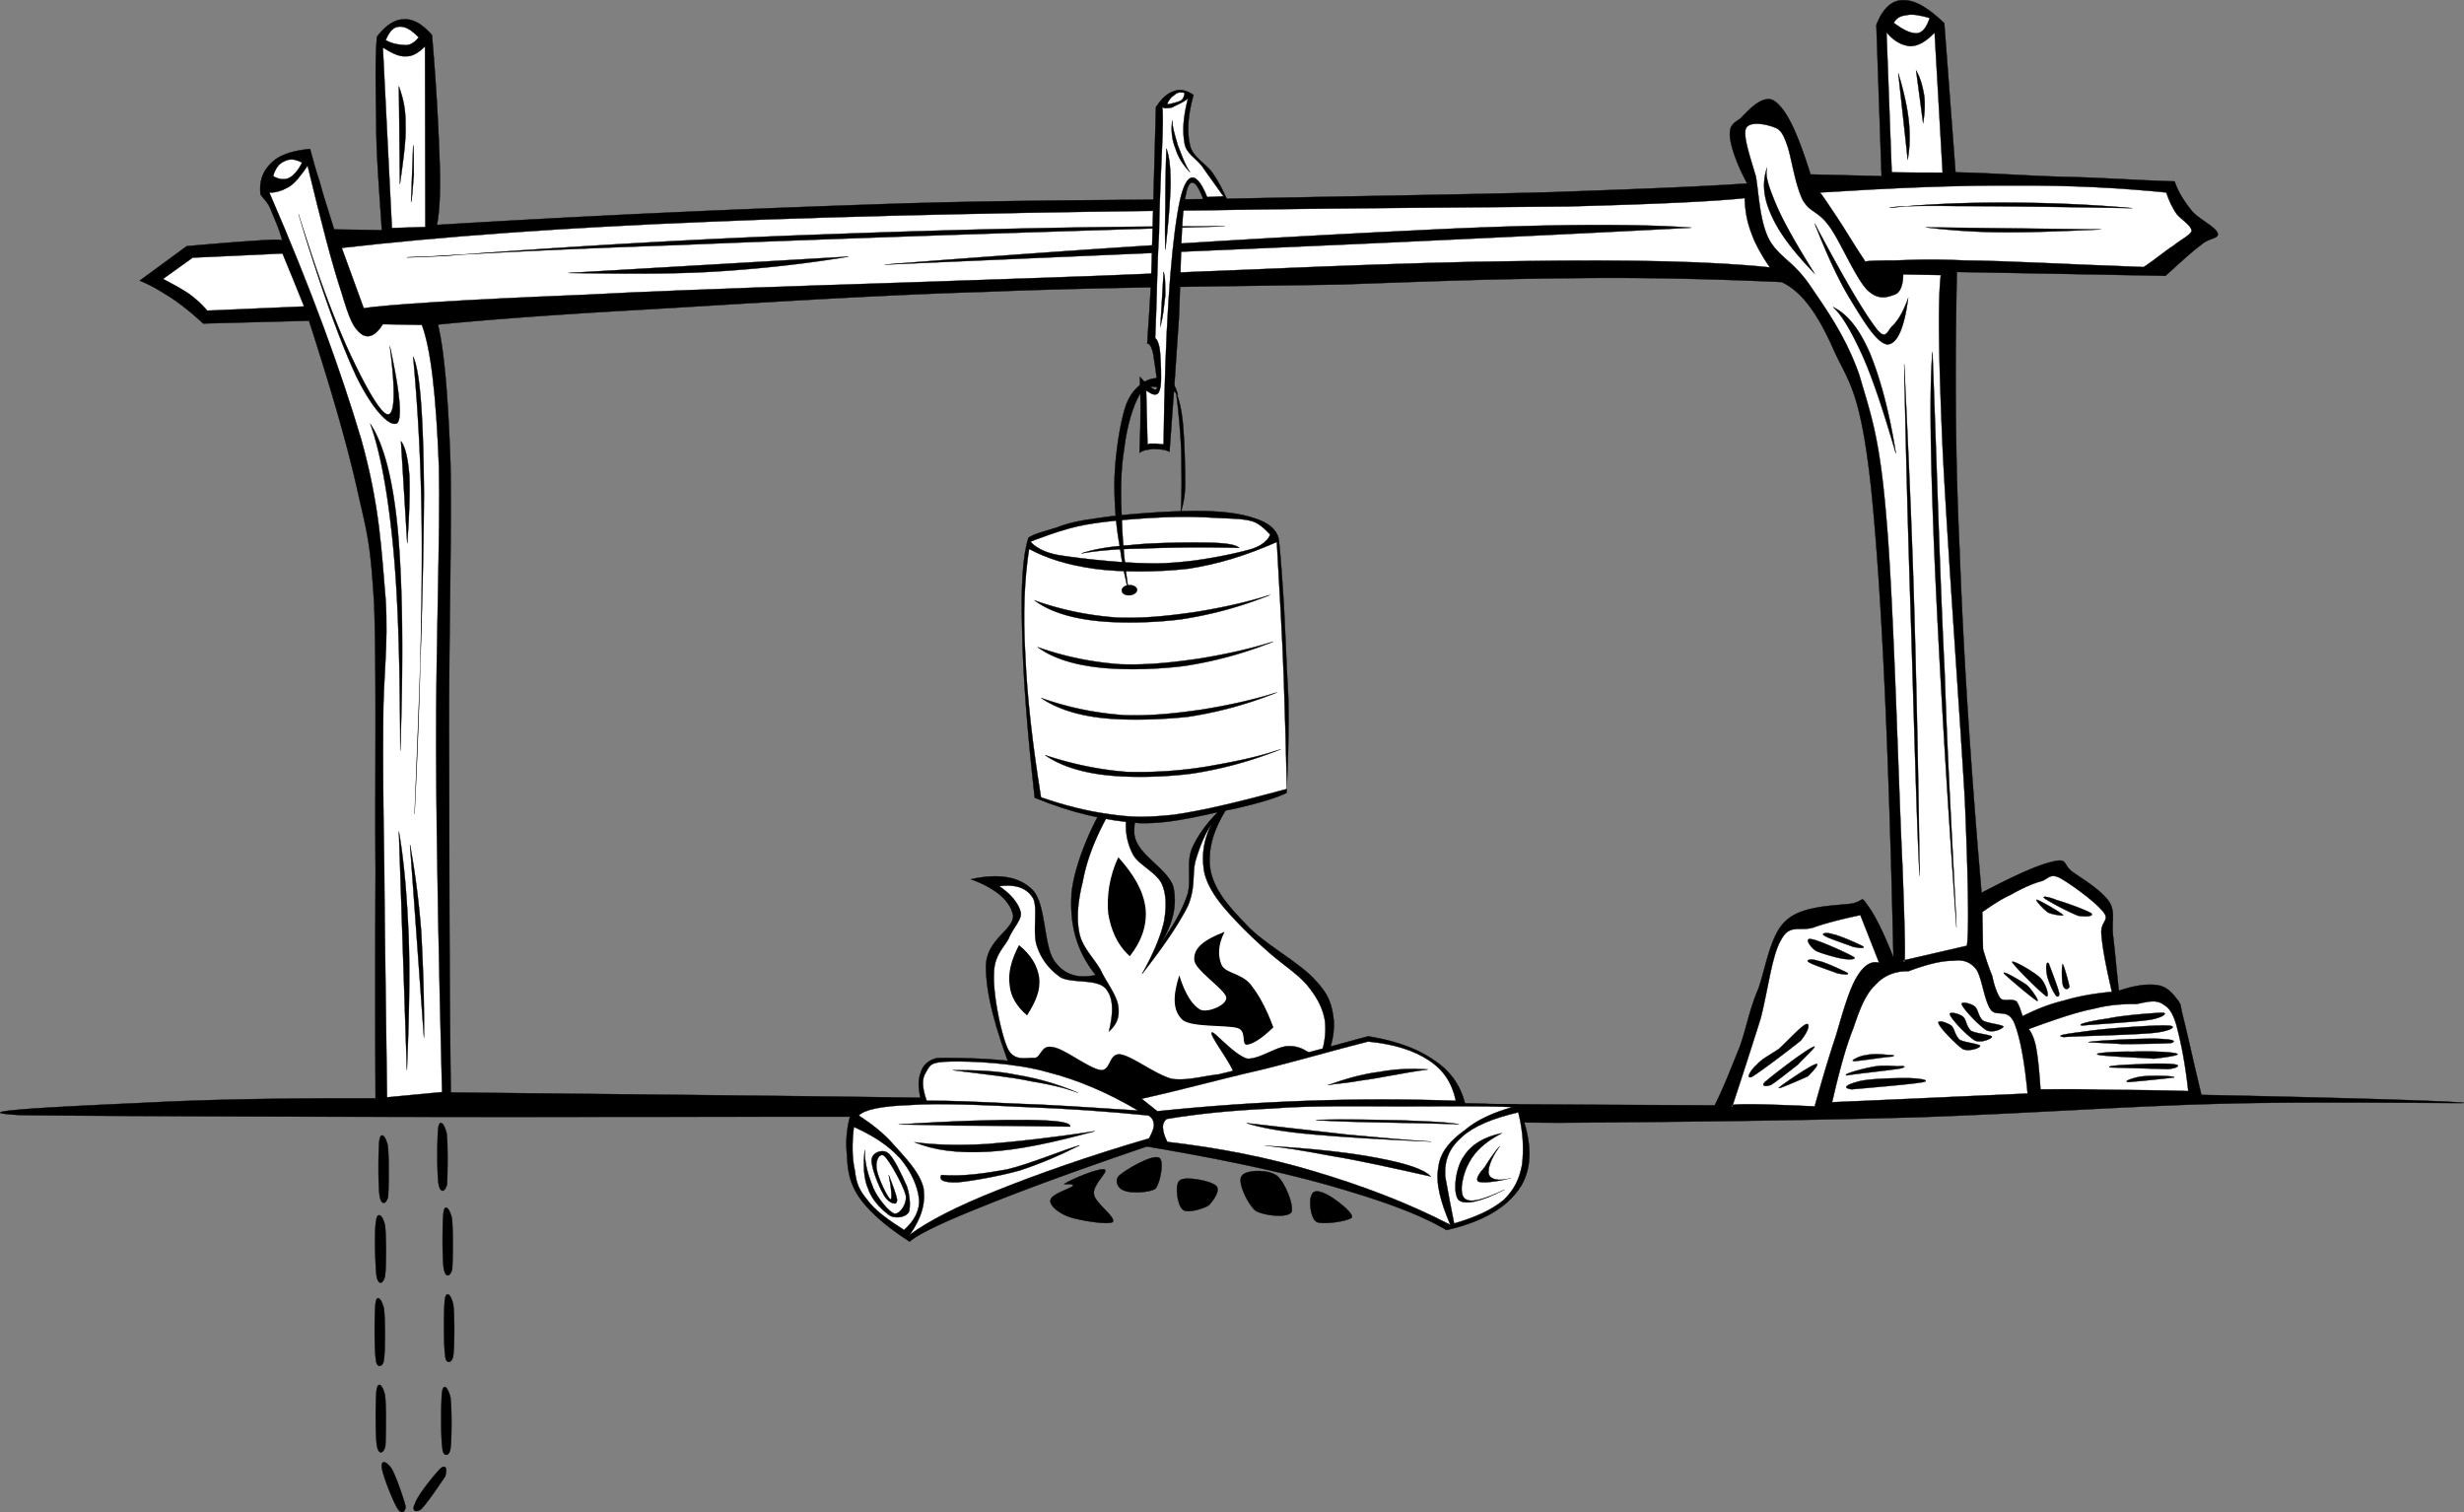 <svg xmlns="http://www.w3.org/2000/svg" version="1.0" viewBox="0 0 254.615 156.244"><rect x="0" y="0" width="254.615" height="156.244" fill="#808080" stroke="none"/><g fill-rule="evenodd"><path d="M14.434 29l4.86-3.564c2.88-.252 5.076-.432 6.732-.54 1.62-.108 2.664-.18 3.132-.072-.324-1.26-.828-2.268-1.116-3.024-.324-.864-.828-1.296-1.116-1.692-.18-1.44.288-2.484 1.116-3.276.828-.828 2.16-1.26 3.996-1.44.252.864.54 2.052 1.008 3.42.36 1.404.9 2.988 1.476 4.896l4.932.072c-.252-4.068-.576-7.704-.576-11.052-.036-3.312-.144-6.336.072-8.928.864-1.153 1.836-1.8 2.772-1.8.936-.072 1.908.468 2.916 1.62.468 5.436.684 9.864.792 13.14.108 3.312-.036 5.328-.288 6.48 15.984-.972 30.564-1.62 44.28-2.088 13.648-.504 25.238-.432 37.258-.612 11.92-.252 24.48-.432 33.66-.684 9.04-.324 15.59-.576 20.2-.9-1.08-2.016-1.62-3.636-1.77-4.716-.1-1.116.18-1.44 1.01-1.944.72-.684 2.41-2.772 3.67-1.8s2.34 3.384 3.64 7.524l7.34.18-.54-15.624c.65-1.692 1.62-2.592 2.78-2.556 1.18-.036 2.55.756 4.24 2.376l1.16 15.408c3.77.072 7.34.36 11.23.468 3.74.072 7.59.36 11.41.468.39 1.152.97 2.016 1.73 2.988.61.828 2.63 1.764 2.73 2.412.11.54-.93.432-1.76 1.188-.97.72-2.05 1.728-3.64 3.168l-21.56-.396c-.18 8.64-.22 18.144.29 28.944.39 10.728 1.15 22.32 2.26 35.208 3.42-1.8 5.8-2.88 7.42-3.24 1.51-.36.97.324 1.98 1.08.97.684 3.02 1.908 3.82 3.132.64 1.08.18 2.017.39 3.636.18 1.477.33 3.31.58 5.51 1.69-.58 3.13-.76 4.17-.54.98.21 1.55 1.04 2.02 1.65.29.54.07.04.47 1.7.4 1.54.97 4.24 1.87 7.95 17.71.36 26.57.69 27.11.83.39.07-15.19-.18-24.55.07-9.62.22-20.24 1.01-31.86 1.41-11.7.32-22.18.46-37.12.57-15.08-.11-34.99-.43-51.8-.54-16.851-.14-29.955-.07-47.919-.07-18.072.04-51.408-.07-59.184-.18-7.632-.4 7.128-1.01 13.32-1.3 6.192-.32 13.788-.46 23.328-.43-.036-7.31-.036-15.048 0-23.615-.072-8.641.108-20.845-.144-27.433-.396-6.66-.72-7.272-1.8-12.096-1.116-4.932-2.808-10.62-4.932-17.208l-10.944.288a25.3 25.3 0 00-3.204-2.592c-1.187-.755-2.159-1.367-3.347-1.834zm30.816 4.535c3.96-.396 10.548-.936 20.052-1.476 9.54-.54 24.156-1.548 36.608-1.908 12.28-.504 26.5-.576 36.69-.756 10.01-.36 15.84-.576 23.47-.648 7.63-.108 14.83.072 22.03.396 2.02.936 3.64 3.132 5.26 6.732 1.51 3.492 2.84 3.996 3.99 14.544 1.08 10.584 1.81 26.568 2.31 48.528-1.08-2.735-1.98-4.5-2.7-5.436-.72-1.044-.29-.396-1.62-.144-1.51.216-5.04.18-6.7 1.691-1.69 1.368-2.16 4.896-2.95 7.132-.9 2.05-1.22 4.06-1.94 6.04-.83 2.02-1.55 3.96-2.56 5.98-18.43-.07-33.98-.21-47.48-.29-13.54-.18-18.72-.28-32.654-.46-13.968-.22-30.6-.36-50.472-.58-.18-13.429-.144-25.31-.18-36.218-.036-11.016.288-21.528.144-28.764-.254-7.307-.686-11.915-1.298-14.363z" stroke="#000" stroke-width=".036" stroke-miterlimit="10"/><path d="M178.99 114.36c1.04-3.14 2.02-6.2 2.92-9.04.79-2.99 1.18-6.66 2.16-8.244.86-1.62 1.9-.828 3.27-1.225 1.3-.468 3.02-.899 4.9-1.296l1.94 4.932c-.86-.252-1.66.324-2.38 1.583-.75 1.3-1.4 3.6-2.08 5.94-.76 2.27-1.44 4.57-2.2 7.31-3.13-.14-5.33-.22-6.73-.22-1.44 0-2.09.04-1.8.26zM197.21 100.35c-1.34-.03-2.53.43-3.42 1.41-1.01.97-1.59 2.41-2.27 4.46-.8 1.98-1.48 4.54-2.2 7.67l20.2-.9c-.33-3.49-.8-5.91-1.41-7.38-.72-1.48-1.8-.47-2.41-1.3-.68-1.01-.9-3.31-1.48-4.14-.61-.79-1.36-1.042-2.41-.898-1.22-.001-2.66.36-4.6 1.078zM204.84 94.231l.07 3.816a26.6 26.6 0 00.97 2.843c.15.83.47 1.77.83 2.27.36.36 1.19-.04 1.66.32.28.33.5 1.16.64 1.52.07.25.07.25 0 0 1.37-.69 2.67-1.23 4.29-1.62 1.58-.47 3.09-.72 4.93-.9-.61-2.632-.97-4.504-1.08-5.908-.15-1.331.86-1.439.25-2.268-.79-1.08-3.42-2.952-4.43-3.528-1.04-.575-1.22-.071-1.94.252-1.01.252-2.2.828-3.28 1.44-1.04.468-2.01 1.152-2.91 1.763zM209.63 106.33c2.59-.94 4.82-1.73 6.69-2.09 1.8-.47 3.24-.5 4.47-.5 1.11-.22 1.83-.44 2.55-.08.61.36 1.08.65 1.55 2.24.4 1.51.9 3.74 1.23 6.84-3.57-.11-6.66-.11-9.15-.15-2.56-.07-4.64-.03-6.12-.03-.11-1.73-.25-3.17-.43-4.18-.18-1.08-.54-1.76-.79-2.05zM196.7 99.235l6.55-1.512c.22-1.476.15-6.444-.21-15.048-.51-8.785-1.87-27.396-2.31-36.541-.39-9.072-.5-14.976-.18-17.712l-3.89-.072c0 1.044-.28 1.872-.86 2.088-.76.252-1.65.648-2.84-.468-1.23-1.26-2.81-5.076-3.93-6.588-1.22-1.692-2.01-1.368-2.77-2.772-.72-1.476-1.11-4.032-1.48-5.292-.39-1.188-.68-1.836-1.26-2.088-.79-.36-2.8-.828-3.13.108-.25.864.47 2.916 1.05 4.896.32 1.872.39 4.536 1.33 6.444 1.01 1.872 2.45 2.232 4.17 4.68 1.55 2.304 3.75 5.256 5.19 9.396 1.19 4.104 2.12 6.408 2.81 14.976.75 8.568 1.26 28.044 1.65 35.784.29 7.633.33 10.726.11 9.721z" stroke="#000" stroke-width=".036" stroke-miterlimit="10" fill="#fff"/><path d="M188.06 19.891c7.42-.468 14.01-.756 20.06-.72 5.97-.036 11.12.252 15.73.72.28.828.61 1.584 1.11 2.268.47.54 1.48 1.152 1.51 1.692-.1.432-1.11.9-1.9 1.548-.87.54-1.84 1.404-3.06 2.196-8.1-.288-14.15-.648-18.44-.684-4.24-.18-5.58-.036-7.2 0-1.76 0-2.8.036-3.13.108-1.29-1.944-2.16-3.456-2.99-4.68-.86-1.26-1.29-1.98-1.69-2.448zM195.48 17.803l-.54-14.472c.76.936 1.62 1.368 2.45 1.44.82 0 1.62-.468 2.52-1.404l.83 14.472c-1.73 0-3.5 0-5.26-.036z" stroke="#000" stroke-width=".036" stroke-miterlimit="10" fill="#fff"/><path d="M195.69 2.359c.26-.504.69-.72 1.3-.792.61-.144 1.37 0 2.41.288-.29.936-.72 1.512-1.29 1.584-.65.036-1.41-.324-2.42-1.08zM180.29 20.467c.03 1.224.21 2.376.68 3.6.4 1.152 1.08 2.34 1.91 3.564-5.69-.612-14.19-.828-25.92-.648-11.92.108-27.97.9-44.28 1.548-16.382.612-39.998 1.26-52.67 1.944-12.564.504-19.944 1.008-22.428 1.368l-2.268-6.228c10.368-1.188 22.788-2.088 37.8-2.7 14.976-.648 36.396-1.044 51.476-1.188 14.94-.252 28.12-.288 37.59-.396 9.32-.252 15.23-.539 18.11-.864zM40.498 23.563l-.936-18.648c.9.54 1.656.972 2.412.9.684.036 1.332-.432 1.944-1.008l.036 18.648-3.456.108zM39.85 4.159c.396-.936.828-1.404 1.44-1.404.576-.036 1.188.288 1.98 1.116-.36.396-.756.792-1.332.792-.612-.036-1.26-.072-2.088-.504z" stroke="#000" stroke-width=".036" stroke-miterlimit="10" fill="#fff"/><path d="M27.826 19.891c.72.036 1.368-.216 2.088-.612.648-.468 1.224-1.188 1.872-2.16 1.404 5.796 2.52 10.152 3.492 13.068.864 2.88 1.224 3.672 2.052 4.32.684.504 1.476.216 2.232-1.008l4.032.072c.936 2.484 1.476 7.272 1.764 14.652.144 7.38-.324 18.216-.288 29.16.036 10.873.288 22.5.612 35.457l-5.688.54c-.108-9.46-.252-17.313-.288-23.829-.108-6.588-.144-10.44-.108-15.048 0-4.68.54-7.704.252-12.564-.432-4.896-.576-9.576-2.52-16.524-2.124-7.128-5.112-15.408-9.504-25.524zM28.222 18.199c.252-.864.648-1.332 1.188-1.548.54-.252 1.008-.252 1.8.144-.36.792-.9 1.368-1.332 1.584-.468.252-1.116.144-1.656-.18z" stroke="#000" stroke-width=".036" stroke-miterlimit="10" fill="#fff"/><path d="M29.194 26.191l-9.288.432-3.06 2.196c1.26.684 2.268 1.188 3.024 1.8.756.576 1.224 1.116 1.548 1.476.252.252.252.252 0 0l10.008-.432c-.72-1.8-1.476-3.636-2.232-5.472z" stroke="#000" stroke-width=".036" stroke-miterlimit="10" fill="#fff"/><path d="M39.202 117.85c-.108.86-.144 4.68.036 5.76.144.86.612.93.864.07.072-.97.108-4.32-.036-5.33-.252-1.04-.72-1.44-.864-.5zM38.878 126.09c-.216.87-.108 4.68.036 5.76.144.87.612.94.864.07.144-.97.144-4.32 0-5.32-.216-1.05-.792-1.44-.9-.51zM38.806 134.66c-.108.83-.144 4.75.036 5.8.036.86.684.93.828.07.144-.97.144-4.32 0-5.33-.252-1.01-.72-1.51-.864-.54zM38.914 143.62c-.108.87-.144 4.68.036 5.76.144.87.612.94.864.08.072-.98.108-4.32-.036-5.33-.252-1.05-.72-1.44-.864-.51zM45.286 116.55c-.108.83-.144 4.75.036 5.8.144.86.612.93.864.07.072-.97.108-4.32-.036-5.33-.252-1.01-.72-1.51-.864-.54zM45.826 125.3c-.108.83-.144 4.75.036 5.8.144.86.612.93.864.07.072-.97.108-4.32-.036-5.33-.252-1.01-.72-1.51-.864-.54zM45.97 134.26c-.108.83-.144 4.76.036 5.8.036.9.684.86.828.04.144-.98.144-4.32 0-5.33-.252-1.05-.72-1.44-.864-.51zM45.682 143.84c-.108.83-.144 4.75.036 5.8.036.86.684.93.828.07.144-.97.144-4.32 0-5.33-.252-1.01-.72-1.51-.864-.54zM45.538 151.72c-.54.51-2.448 2.85-2.664 3.68-.36.64.036.97.648.54.54-.51 2.016-2.7 2.484-3.39.252-.9 0-1.22-.468-.83zM39.454 151.62c.072.75 1.116 3.42 1.62 4.24.36.62.864.4.828-.25-.18-.72-1.044-3.27-1.476-3.92-.576-.76-1.044-.83-.972-.07zM45.934 26.443c12.924-.972 25.992-1.764 39.492-2.232 13.572-.504 26.964-.828 41.144-.828-24.3.72-42.908 1.368-56.66 1.944-13.716.468-21.06.9-25.092 1.152-4.068.144-3.6.18 1.116-.036zM91.402 27.343c22.748-1.8 40.678-2.844 54.758-3.528 13.93-.72 23.33-.684 28.62-.288-6.73.36-16.82.864-30.78 1.512-14.11.648-31.32 1.368-52.598 2.304zM58.714 28.207l28.98-1.692c-4.14.684-8.388 1.188-13.284 1.512-4.86.324-10.044.252-15.696.18zM41.218 8.911l.108 10.116c.324-2.376.648-4.464.576-6.12.036-1.8-.324-2.952-.684-3.996zM42.694 14.995l-.216 5.904c.18-.972.18-1.872.288-2.844-.036-1.044.036-2.016-.072-3.06zM40.282 35.767c1.044 4.752 1.296 7.452.756 7.956-.72.432-2.448-1.224-4.212-4.824-1.728-3.708-3.672-9.108-5.976-16.776 1.8 5.796 3.42 10.188 5.004 13.752 1.548 3.384 3.42 6.948 4.248 6.948.684-.036.792-2.34.18-7.056zM42.694 36.847c.72 1.584 1.044 6.084 1.116 14.076-.036 7.956-.36 18.828-.972 33.192.504-10.476.756-19.296.756-27.288s-.396-14.472-.9-19.98zM38.266 43.795c1.368 2.052 2.376 5.724 2.88 11.448.468 5.652.54 12.96.216 22.32-.036-8.388-.18-15.264-.72-20.916s-1.332-9.936-2.376-12.852zM41.434 45.595l.648 10.548c.216-2.916.288-5.364.216-7.056-.144-1.728-.432-2.988-.864-3.492zM41.218 85.916l.828 24.664c.216-5.19.324-9.76.18-13.864-.18-4.212-.468-7.668-1.008-10.8zM42.37 87.284l1.44 19.946c.036-4.14-.108-7.635-.288-11.019a87.917 87.917 0 00-1.152-8.927zM182.59 17.335c-.5 1.512-.4 3.06.47 4.932.79 1.8 2.27 3.744 4.43 5.976-1.8-2.88-3.1-5.148-3.89-6.948-.79-1.872-1.23-3.096-1.01-3.96zM187.52 23.095c1.23 3.132 2.41 5.76 3.71 7.884s2.7 4.5 3.81 4.608c.98-.036 1.73-1.62 2.13-4.752-.51 1.404-1.05 2.304-1.62 2.844-.54.468-.65 1.728-1.84.036-1.36-1.836-3.38-5.328-6.19-10.62zM189.43 31.735c1.48.72 2.7 2.232 3.82 4.824 1.04 2.556 1.97 5.94 2.66 10.296-1.26-4.284-2.3-7.488-3.42-10.044-1.15-2.519-2.12-4.212-3.06-5.076zM196.16 7.579l.97 8.892c.22-1.188.26-2.52.11-3.996-.18-1.548-.54-3.132-1.08-4.896zM198 7.292l.72 5.4c.18-.972.21-2.016.11-2.844-.18-.973-.36-1.729-.83-2.556zM195.26 21.475c3.57-.36 7.38-.54 11.59-.54 4.15 0 8.65.144 13.5.576-7.95-.144-13.85-.216-18.1-.216-4.18-.072-6.56.036-6.99.18zM199.01 23.491l18.1.216c-4.06.18-7.48.324-10.54.288a66.917 66.917 0 01-7.56-.504zM199.69 36.379c.47 12.204.76 23.148 1.26 33.12.32 9.936.86 18.612 1.22 26.316-1.15-16.2-1.87-29.052-2.3-38.988-.4-9.972-.5-16.74-.18-20.448zM196.77 37.639c.15 7.992.36 16.236.65 25.128s.65 22.897.94 27.72c.14 4.608.14 4.608 0 0-.11-9.287-.29-18.144-.54-27s-.65-17.424-1.05-25.848zM181.55 110c.5-.58 1.26-.94 2.27-1.62.93-.83 2.3-2.38 2.84-2.56.4-.1.25.69-.58 1.7-1.04.86-4.24 3.27-5.04 3.74-.75.32-.07-.79.51-1.26zM182.55 111.66c.8-.69 4.18-3.28 4.86-3.5.47-.21-.9 1.05-1.62 1.84-.79.61-2.23 1.76-2.77 2.09-.61.25-1.19.11-.47-.43zM183.81 112.41c.11-.18 3.28-2.34 3.82-2.45.5-.18-.29.76-.83 1.26-.75.33-3.09 1.37-2.99 1.19zM189.39 96.536c.58.071 2.78 1.044 3.14 1.26.21.216-.33.18-1.05.036-.72-.288-2.63-.9-2.95-1.152-.43-.216.18-.396.86-.144zM187.13 97.04c.57 0 3.74 1.439 4.35 1.8.51.288-.29.324-.86.252-.69-.072-2.41-.576-2.95-.828-.58-.361-1.26-1.368-.54-1.224zM187.81 99.271c.65.072 2.7 1.049 3.1 1.259.21.22-.33.18-1.05.04-.72-.29-2.62-.902-2.95-1.154-.36-.216.22-.396.9-.145zM204.08 104.02c.33.26.33 1.01.83 1.44.54.29 1.94.4 2.12.62-.07.18-.97.68-1.73.39-.82-.5-2.37-2.16-2.55-2.63-.29-.43.94-.18 1.33.18zM202.86 105.07c.32.25.32 1.01.82 1.44.47.29 2.02.39 2.16.61 0 .18-1.04.68-1.76.4-.83-.51-2.38-2.16-2.56-2.63-.28-.43.94-.18 1.34.18zM201.67 106c.32.36.32.94.83 1.44.54.29 1.94.4 2.12.62 0 .21-1.04.61-1.76.36-.76-.51-2.34-2.16-2.52-2.63-.29-.51.93-.11 1.33.21zM191.34 112.56c1.15-.11 6.41-.54 7.45-.76.83-.25-1.04-.43-2.12-.4-1.16 0-3.82.08-4.65.36-1.01.26-1.83.62-.68.8zM190.83 111.12c.47-.11 4.54-.54 5.55-.72.86-.22.18-.29-.25-.22-.54-.04-1.8-.14-2.67.07-.9.15-3.17.76-2.63.87zM191.59 109.64c.54 0 3.2-.43 3.96-.47.43-.18-.14-.14-.61-.18-.51-.07-1.59-.11-2.12.04-.58.03-1.77.61-1.23.61zM207.07 100.57c.14.21 2.95 2.59 3.42 2.84.32.15-.54-1.19-1.08-1.65-.68-.47-2.48-1.52-2.34-1.19zM207.93 99.416c.19.396 2.89 3.094 3.53 3.524.36.15-.03-1.33-.64-1.9-.76-.72-2.92-1.912-2.89-1.624zM211.5 100.57c.03.47.54 1.73.83 2.12.18.36.46.4.46-.03-.1-.58-.97-2.776-1.08-3.101-.25-.288-.32.325-.21 1.011zM213.15 99.632c-.1-.036-.14 1.728.04 2.228.14.4.5.44.65.11-.07-.47-.58-2.266-.69-2.338zM212.54 93.008c.79.216 3.1 1.044 3.57 1.368.28.324-.58.359-1.34.252-.97-.36-3.06-1.477-3.49-1.8-.39-.288.4-.181 1.26.18zM210.49 92.972c.22.036 2.41 1.26 2.7 1.584.11.108-1.12-.036-1.58-.288-.54-.396-1.37-1.332-1.12-1.296zM217.8 105.25c1.4-.33 4.75-.58 5.61-.61.62 0 .22.46-1.18.72-1.52.25-6.23.5-7.06.61-.76-.11 1.19-.54 2.63-.72zM215.96 106.51c1.77-.25 6.73-.61 7.96-.54 1.08 0 .68.47-1.05.72-1.87.25-8.49.36-9.61.47-1.19-.18.87-.4 2.7-.65zM219.27 107.88c1.41 0 4.36-.04 5.11-.11.54-.22.19-.36-1.22-.43-1.58-.08-6.59.18-7.24.32-.64.04 1.77.11 3.35.22zM220.35 108.67c1.41-.07 4.15 0 4.61.21.36.15-1.08.36-2.37.51-1.44-.11-5.48-.25-5.84-.43-.43-.18 2.16-.33 3.6-.29zM221.18 109.96c1.15-.07 3.06-.1 3.64.04.47.07.25.36-.79.47-1.23-.04-5.55-.15-6.02-.18-.43-.18 1.88-.29 3.17-.33zM221.4 111.22c.86-.1 3.35-.07 3.27.11-.25.04-4.28.47-4.75.47-.65-.04.69-.5 1.48-.58zM115.67 113.06c-3.1-.76-5.91-1.3-8.43-1.76-2.55-.47-4.82-.72-6.8-.9 3.31.57 6.3 1.26 8.82 1.65 2.55.36 4.64.83 6.41 1.01z" stroke="#000" stroke-width=".036" stroke-miterlimit="10"/><path d="M136.37 110.94c1-2.02 1.54-3.71 1.47-5.37-.18-1.69-.47-2.77-1.98-4.35-1.54-1.732-5.32-3.747-7.05-5.655-1.95-1.979-3.53-3.852-3.78-6.012-.22-2.304.61-4.5 2.48-7.128-2.09 1.656-3.46 3.384-4.25 5.04-.75 1.584-.11 3.276-.54 4.932-.57 1.692-1.51 3.349-2.81 5.112 1.34-2.088 1.73-3.996 1.34-5.868-.62-1.979-3.86-3.312-4.04-5.508-.1-2.196.94-4.752 3.28-7.668-2.23.072-3.92 1.332-5.62 3.636-1.72 2.232-3.85 7.056-4.14 10.188-.21 3.132.44 5.903 2.49 8.461-1.77.39-3.24.03-4.29-1.478-1.11-1.62-.82-5.796-2.19-7.271-1.41-1.477-3.64-1.765-6.41-1.152 2.66.972 4.07 2.268 4.36 3.744.1 1.476-2.78 2.448-2.81 5.256 0 2.811.93 6.371 2.81 11.231 3.56 2.7 7.77 4.1 13.17 4.07 5.29-.04 11.41-1.44 18.51-4.21z" stroke="#000" stroke-width=".036" stroke-miterlimit="10"/><path d="M136.22 109.75c.65-1.62.83-2.92.69-4.29-.25-1.4-.87-2.48-1.84-3.67-1.04-1.22-2.63-2.194-4.07-3.49-1.65-1.44-3.31-3.096-4.53-4.536-1.15-1.368-1.95-2.771-2.09-4.068-.18-1.476 0-2.951.83-4.571-.72 1.08-1.23 2.34-1.66 3.779-.39 1.44.04 2.629-.79 4.681-.97 1.943-2.56 4.248-4.75 7.055 1.15-2.051 1.91-3.851 2.27-5.398.28-1.585.25-2.916-.26-3.996-.61-1.116-2.26-1.872-2.88-2.845a6.323 6.323 0 01-.75-3.815c.14-1.477.68-2.952 1.62-4.716-1.59 1.439-2.88 3.168-3.89 5.04-1.04 1.979-1.84 4.031-2.23 6.155-.47 1.872-.69 3.744-.36 5.328.29 1.477 1.44 2.521 2.19 3.817.58 1.26 1.7 2.63 1.84 3.81.14 1.12-.18 1.84-.97 2.56.5-2.05.47-3.6-.4-4.5-.93-.94-3.38-.47-4.57-1.08-1.19-.83-2.02-1.871-2.48-3.275-.47-1.439.14-3.96-.4-4.932-.68-1.08-1.8-1.44-3.49-1.225 1.26.828 2.05 1.872 2.23 2.736.11.756-.86 1.656-1.26 2.7-.54.972-1.51 1.764-1.51 3.636-.11 1.98.68 6.01 1.4 7.67.69 1.44 1.95.93 2.81 1.01.68-.08.65-1.37 1.84-1.12 1.15.11 3.74 2.2 5 2.38 1.08.03.79-1.8 2.05-1.62 1.19.18 3.6 2.08 5.29 2.52 1.55.21 3.28-.29 4.36-.4 1.08-.07 1.98.47 2.02-.18-.15-.9-2.52-3.92-2.27-4.21.21-.22 2.27 2.3 3.67 2.7 1.33.07 3.06-1.33 4.36-1.3 1.18 0 2.23.65 2.98 1.66z" stroke="#000" stroke-width=".036" stroke-miterlimit="10" fill="#fff"/><path d="M131.58 106.15c-.72-1.95-1.51-3.39-2.38-4.47-.94-1.11-2.52-1.11-2.95-1.94-.4-.9-.43-2.053.29-3.456-2.16.827-3.21 1.691-3.13 2.88 0 1.046 3.09 2.986 3.31 3.886.07.83-1.87 1.59-2.63 1.3-.83-.4-1.62-1.59-2.23-3.57-.69 2.16-.69 3.71.39 4.65 1.05.72 4.36.47 5.62.79 1.01.32.36 1.73.97 1.73.61-.07 1.48-.58 2.74-1.8zM116.75 98.804c-1.37-1.224-1.98-2.844-2.24-4.464-.14-1.656.08-3.708 1.05-5.76 1.65 1.836 2.59 3.491 2.81 5.256.18 1.691-.36 3.348-1.62 4.968zM106.13 104.92c-1.05-.9-1.7-1.94-1.8-3.13-.18-1.22.14-2.555.97-4.139 1.26 1.044 1.91 2.124 2.09 3.389.14 1.26-.33 2.41-1.26 3.88z"/><path d="M116.39 113.31c-2.24-1.47-4.97-2.41-8.21-3.09-3.39-.69-6.99-.94-11.342-.9-.864.21-1.476.72-1.692 1.51-.324.79-.252 1.76.072 3.06-1.296.03-2.484.11-3.708.36-1.332.18-2.34.43-3.564.75a10.613 10.613 0 00-.432 4.25c.072 1.48.18 2.88 1.296 4.5 1.044 1.48 2.772 2.99 5.184 4.54.972-.83 3.564-2.05 7.636-3.67 4.1-1.66 9.68-3.71 16.88-6.16 7.45 1.26 13.65 2.56 18.86 4.03 5.15 1.48 9.18 2.88 12.1 4.61 3.96-.9 6.44-2.48 7.74-4.61 1.26-2.19 1.04-4.93-.36-8.35l-5.47-.14c-.47-1.84-1.48-3.32-3.17-4.43-1.69-1.19-3.92-2.02-6.84-2.49-2.66.72-6.01 1.66-10.19 2.67-4.25 1.01-9.03 2.19-14.79 3.56z" stroke="#000" stroke-width=".036" stroke-miterlimit="10"/><path d="M95.758 113.74c-.468-1.33-.54-2.26-.072-2.95.432-.75.432-1.08 2.628-1.11 2.126-.04 6.516.14 9.866 1.08 3.24.82 6.33 2.16 9.43 3.99-5-.32-9.14-.61-12.82-.72-3.74-.18-6.62-.32-9.032-.29zM88.738 115.26c1.296.86 2.52 1.76 3.672 3.09 1.152 1.3 2.628 2.77 3.024 4.43.216 1.58-.216 3.1-1.44 4.82 1.872-1.4 4.932-2.98 9.036-4.6 4.14-1.66 9.32-3.5 15.7-5.37.32-.57.54-1.11.5-1.47-.04-.44-.22-.69-.54-.9-4.39-.44-8.57-.72-12.67-.87-4.25-.21-9.038-.43-11.99-.21-2.916.1-4.68.46-5.292 1.08zM156.31 114.39c-3.67-.14-7.34-.07-11.56-.07-4.24 0-9.28-.11-13.32.22-4.03.18-7.7.54-10.87 1.08-.25.18-.43.54-.39.93.03.4.14.83.46 1.44 5.26.61 10.34 1.59 15.23 3.06 4.94 1.48 9.47 3.17 14.01 5.51-1.01-2.38-1.55-4.32-1.23-5.98.18-1.62 1.41-2.88 2.7-3.78 1.26-1.08 2.92-1.83 4.97-2.41zM117.97 113.53c4.25-.94 8.21-2.05 12.17-2.95 3.89-.94 7.63-2.06 11.23-2.96 2.66.26 4.71.9 6.3 1.95 1.55 1.04 2.37 2.34 2.77 4.17-5.11-.18-10.12-.18-15.3 0-5.26.18-10.3.54-15.55 1.08l-1.62-1.29z" stroke="#000" stroke-width=".036" stroke-miterlimit="10" fill="#fff"/><path d="M137.23 112.12c1.8-.64 3.56-1.15 5.29-1.36 1.77-.33 3.35-.36 5.04-.26-2.88.4-5 .9-6.77 1.12-1.76.32-2.95.36-3.56.5z" stroke="#000" stroke-width=".036" stroke-miterlimit="10"/><path d="M88.234 116.44c-.216 1.77-.18 3.28.108 4.54.144 1.26.396 1.94 1.296 3.02.792 1.08 2.052 1.98 3.78 3.1 1.044-.94 1.656-2.02 1.548-3.24-.144-1.37-.9-2.95-1.98-4.21-1.224-1.3-2.664-2.27-4.752-3.21zM149.33 121.52c.28 1.62.61 3.24.93 4.9 2.23-.65 3.89-1.41 5.11-2.42 1.12-1.08 1.62-2.16 1.91-3.63.18-1.55.15-3.31-.39-5.44-2.6.61-4.57 1.41-5.8 2.52-1.3 1.12-1.84 2.38-1.76 4.07z" stroke="#000" stroke-width=".036" stroke-miterlimit="10" fill="#fff"/><path d="M89.35 118.82c0 1.58.432 2.77.9 3.96.432 1.01 1.62 2.48 2.196 2.63.54.03 1.296-.97 1.152-1.91-.288-1.12-1.728-3.64-2.232-4.07-.54-.39-.972.65-.756 1.48.108.72 1.08 2.84 1.404 3.02.144.07.18-.72-.18-2.52.468 1.19.756 1.98.864 2.52 0 .43-.18.47-.396.4-.288-.04-.792-.43-1.08-1.05-.468-.79-1.224-2.77-1.152-3.42 0-.75 1.116-1.18 1.692-.72.612.47 1.44 2.31 1.944 3.42.324.98.396 2.09.216 2.67-.324.54-1.224.68-1.872.43-.72-.43-1.944-1.62-2.304-2.74-.54-1.18-.54-2.55-.396-4.1zM92.878 116.19c5.94-.39 10.332-.5 13.322-.47 2.91.04 4.43.22 4.39.69-5.15-.07-9-.11-11.988-.11-2.952-.07-4.86-.11-5.724-.11zM94.534 118.03c1.908.25 4.248.36 7.456.18 3.09-.25 6.76-.65 11.16-1.33-4.36 1.18-7.85 1.94-11.02 2.12-3.132.18-5.616-.14-7.596-.97zM97.27 121.41c2.088.18 4.39-.14 6.77-.57 2.34-.54 6.19-2.16 7.52-2.49 1.23-.47 1.23-.47 0 0-2.09 1.05-4.1 1.91-6.19 2.59-2.2.62-5.15 1.12-6.48 1.23-1.368.03-1.908-.22-1.62-.76zM128.81 116.05c3.74.43 7.27.83 10.44 1.19 3.24.28 5.93.57 8.64.72-5.08-.22-9.26-.47-12.39-.76-3.27-.29-5.36-.72-6.69-1.15zM130.75 118.39c5.04.29 8.82.72 11.74 1.29 2.8.54 4.64 1.12 5.36 1.88-4.03-.9-7.42-1.66-10.3-2.13-2.88-.54-5.14-.93-6.8-1.04zM136.01 115.72c3.38-.1 6.26 0 8.78.04 2.45.11 4.39.14 5.98.4-5.15-.15-8.79-.18-11.31-.26-2.48-.07-3.63-.18-3.45-.18zM111.42 112.92c-2.05-.87-4.11-1.48-6.3-1.84-2.23-.47-4.36-.5-6.662-.5 3.272.43 5.942.68 8.132 1.15 2.2.36 3.68.75 4.83 1.19zM155.19 117.09c-1.9.4-3.16 1.19-3.92 2.38-.86 1.15-1.19 3.81-.54 4.53.68.54 2.27.18 4.75-1.08-2.16 1.05-3.53 1.41-4.1.94-.69-.5-.22-2.63.43-3.74.61-1.16 1.69-2.16 3.38-3.03z" stroke="#000" stroke-width=".036" stroke-miterlimit="10"/><path d="M154.98 118.42c-.69.8-1.15 1.52-1.55 2.16-.5.58-1.04 1.26-.65 1.52.44.14 1.55.07 3.35-.36-1.33.36-2.09.1-2.27-.36-.18-.51.15-1.62 1.12-2.96zM110.88 122.53c-.33.32-2.27.83-2.34 1.51-.07.5.75 1.26 1.91 1.69 1.04.36 4.03.87 4.53.54.4-.5-1.87-1.98-1.94-2.88-.18-.97 1.58-2.37 1.11-2.55-.61-.19-3.49 1.04-4.06 1.43-.58.22.93-.07.79.26zM115.67 121.45c-.54.47-.22 1.37.54 1.58.61.29 2.55.22 3.2-.21.5-.62.94-3.03.32-3.21-.72-.32-3.42 1.26-4.06 1.84zM121.93 121.95c-.58.36-.29 2.63.32 3.06.44.36 2.02-.07 2.67-.47.5-.54 1.22-1.58.75-2.01-.57-.54-3.16-1.01-3.74-.58zM128.3 121.52c-.43.61.54 2.77 1.41 3.56.86.54 3.27.8 3.74.18.29-.68-.69-3.2-1.55-3.81-.93-.65-3.24-.58-3.6.07zM135.54 123.46c-.29.47-.18 2.27.47 2.78.68.36 3.49-.08 3.7-.47.08-.54-1.9-2.02-2.59-2.34-.83-.43-1.4-.47-1.58.03zM106.27 55.567c.61-.432 1.62-.648 2.88-1.044 1.22-.468 2.23-.72 4.68-1.044 2.48-.36 6.98-.684 9.76-.684 2.59 0 4.6.252 6.04.756 1.41.432 2.24 1.116 2.49 2.052.1.72.25 2.34.43 5.148.22 2.772.36 7.704.58 11.34.07 3.564-.04 6.697-.18 9.829-.98.504-2.78 1.044-5.26 1.62-2.63.468-6.44 1.62-9.94 1.512-3.53-.252-7.09-1.08-10.83-2.628-.8-7.165-1.23-12.924-1.3-17.424-.14-4.5.07-7.597.65-9.433z" stroke="#000" stroke-width=".036" stroke-miterlimit="10"/><path d="M106.49 55.963s3.31-1.332 5.58-1.728c2.26-.432 6.22-.72 8.28-.792 2.05-.072 3.85-.036 5.4.072 1.51.072 2.8.072 3.7.36s1.8 1.368 1.8 1.368-.25.972-2.01 1.512c-1.8.504-5.47 1.296-8.89 1.44-3.39.144-8.64-.468-10.91-.828-2.27-.396-2.95-1.404-2.95-1.404z" stroke="#000" stroke-width=".036" stroke-miterlimit="10" fill="#fff"/><path d="M106.34 56.719c-.47 3.024-.65 6.624-.39 10.944.18 4.284.72 9.144 1.62 14.725 2.41.828 4.64 1.404 6.98 1.728 2.23.324 3.6.396 6.73.072 3.06-.432 6.91-1.368 11.7-2.664-.07-3.456-.18-7.128-.32-11.412-.15-4.356-.44-8.928-.72-14.112-3.03 1.332-6.05 2.304-9.22 2.772-3.24.36-6.91.36-9.61 0-2.81-.397-4.97-1.081-6.77-2.053z" stroke="#000" stroke-width=".036" stroke-miterlimit="10" fill="#fff"/><path d="M111.74 57.187c1.26-.432 2.92-.72 5.11-.864 2.2-.252 6.02-.288 8-.252 1.9.036 2.87.216 3.2.54-4.1-.108-7.34-.036-10.12.072-2.77.036-4.78.252-6.19.504zM106.92 62.047c2.84 1.008 5.61 1.548 8.46 1.764 2.81.108 5.43-.18 8.17-.576 2.66-.432 5.19-.972 7.7-1.764a40.89 40.89 0 01-9.21 2.52c-3.13.396-6.7.432-9.18.108-2.56-.324-4.54-1.008-5.94-2.052zM107.24 66.871c2.85 1.008 5.62 1.548 8.46 1.764 2.81.108 5.44-.18 8.17-.576 2.67-.432 5.19-.972 7.71-1.764a40.968 40.968 0 01-9.22 2.52c-3.13.396-6.69.432-9.18.108-2.55-.324-4.53-1.008-5.94-2.052zM107.6 72.127c2.85 1.008 5.62 1.548 8.46 1.764 2.81.108 5.44-.18 8.17-.576 2.67-.432 5.19-.972 7.71-1.764a40.968 40.968 0 01-9.22 2.52c-3.13.324-6.69.396-9.18.072-2.55-.324-4.53-1.044-5.94-2.016zM108 78.031c2.84.937 5.61 1.513 8.46 1.729 2.81.072 5.43-.108 8.17-.54 2.66-.468 5.19-.936 7.7-1.8a40.89 40.89 0 01-9.21 2.52c-3.13.396-6.7.433-9.18.108-2.56-.324-4.54-1.044-5.94-2.017z" stroke="#000" stroke-width=".036" stroke-miterlimit="10"/><path d="M116.67 61.292c-.39-1.44-.72-3.024-.97-4.896-.36-1.908-.54-4.104-.54-6.3 0-2.376.43-5.436.9-7.236.4-1.764 1.12-2.628 1.87-3.168.8-.684 1.8-.72 2.6-.504.57.144.97.684 1.18 1.62-.43-.504-.9-.756-1.54-.756-.65 0-1.77-.468-2.38.684-.68 1.044-1.37 3.384-1.62 5.616-.36 2.16-.4 4.608-.25 7.2.07 2.448.32 5.075.75 7.74z" stroke="#000" stroke-width=".036" stroke-miterlimit="10"/><path d="M121.53 40.519c.26 1.908.44 4.032.54 6.084 0 2.016.11 4.248-.07 6.408.18-.612.47-1.548.47-3.096 0-1.62-.07-4.392-.22-5.976-.14-1.656-.43-2.664-.72-3.42zM115.92 61.039c0 .288.39.504.83.468.43-.036.75-.288.75-.576-.03-.288-.39-.504-.83-.468-.43 0-.79.288-.75.576z" stroke="#000" stroke-width=".036" stroke-miterlimit="10"/><path d="M119.45 11.071c-.18 6.516-.33 11.772-.44 15.912-.1 4.068-.39 6.912-.46 8.532.18-.072.43.216.61 1.008.11.72.43 2.628.43 3.348-.07.576-.18.396-.47.288-.36-.216-.75-.576-1.33-1.224 0 .792.07 1.728.07 3.096 0 1.296-.03 2.88-.11 4.752.47-.324.9-.324 1.44-.396.54.036 1.05 0 1.66.288.36-4.824.68-9.324.97-13.788.22-4.608.18-10.764.72-12.78.36-1.98 1.15-1.584 1.98 1.044l2.38-.288c-.43-1.008-.9-1.98-1.55-2.916-.65-1.008-2.09-1.656-2.38-2.916-.32-1.368-.25-3.06.36-5.22-.68-.468-1.4-.648-2.01-.396-.69.216-1.26.72-1.87 1.656z" stroke="#000" stroke-width=".036" stroke-miterlimit="10"/><path d="M120.06 11.035c.29.216.5.144 1.04.072.36-.216 1.05-.432 1.66-.936-.51 1.944-.58 3.384-.36 4.608.14 1.044 1.11 1.512 1.8 2.376.61.9 1.4 1.944 2.23 3.132l-1.69.072c-1.26-3.132-2.38-2.628-3.06 1.656-.72 4.284-1.3 12.204-1.44 23.904-.51-.036-.87-.108-1.08-.072-.33-.036-.47 0-.58.108l-.14-5.616c.43.324.79.504 1.08.396.21-.072.36-.396.43-.972.07-.756 0-2.556-.07-3.312-.07-.864-.29-1.368-.51-1.512.18-3.816.18-7.308.4-10.872.04-3.564.29-7.956.36-10.116.07-2.196 0-3.168-.07-2.916z" stroke="#000" stroke-width=".036" stroke-miterlimit="10" fill="#fff"/><path d="M120.63 10.783c.08 0 1.01-.18 1.41-.396.32-.216.39-.756.36-.792-.15-.072-.79-.108-.97.18-.44.216-.83.828-.8 1.008z" stroke="#000" stroke-width=".036" stroke-miterlimit="10" fill="#fff"/><path d="M120.53 15.355a178.46 178.46 0 00-.11 6.12c-.04 1.8-.04 3.06 0 4.32.32-2.772.5-5.076.54-6.768 0-1.836-.15-2.916-.43-3.672zM121.14 12.439c-.15 1.008-.04 2.016.32 2.88.25.864.76 1.692 1.51 2.484-.61-.936-.9-1.908-1.26-2.772-.25-.936-.57-1.8-.57-2.592zM120.24 28.099l-.33 5.616c.33-1.224.36-2.232.51-3.168-.04-.936.03-1.8-.18-2.448z" stroke="#000" stroke-width=".036" stroke-miterlimit="10"/></g></svg>